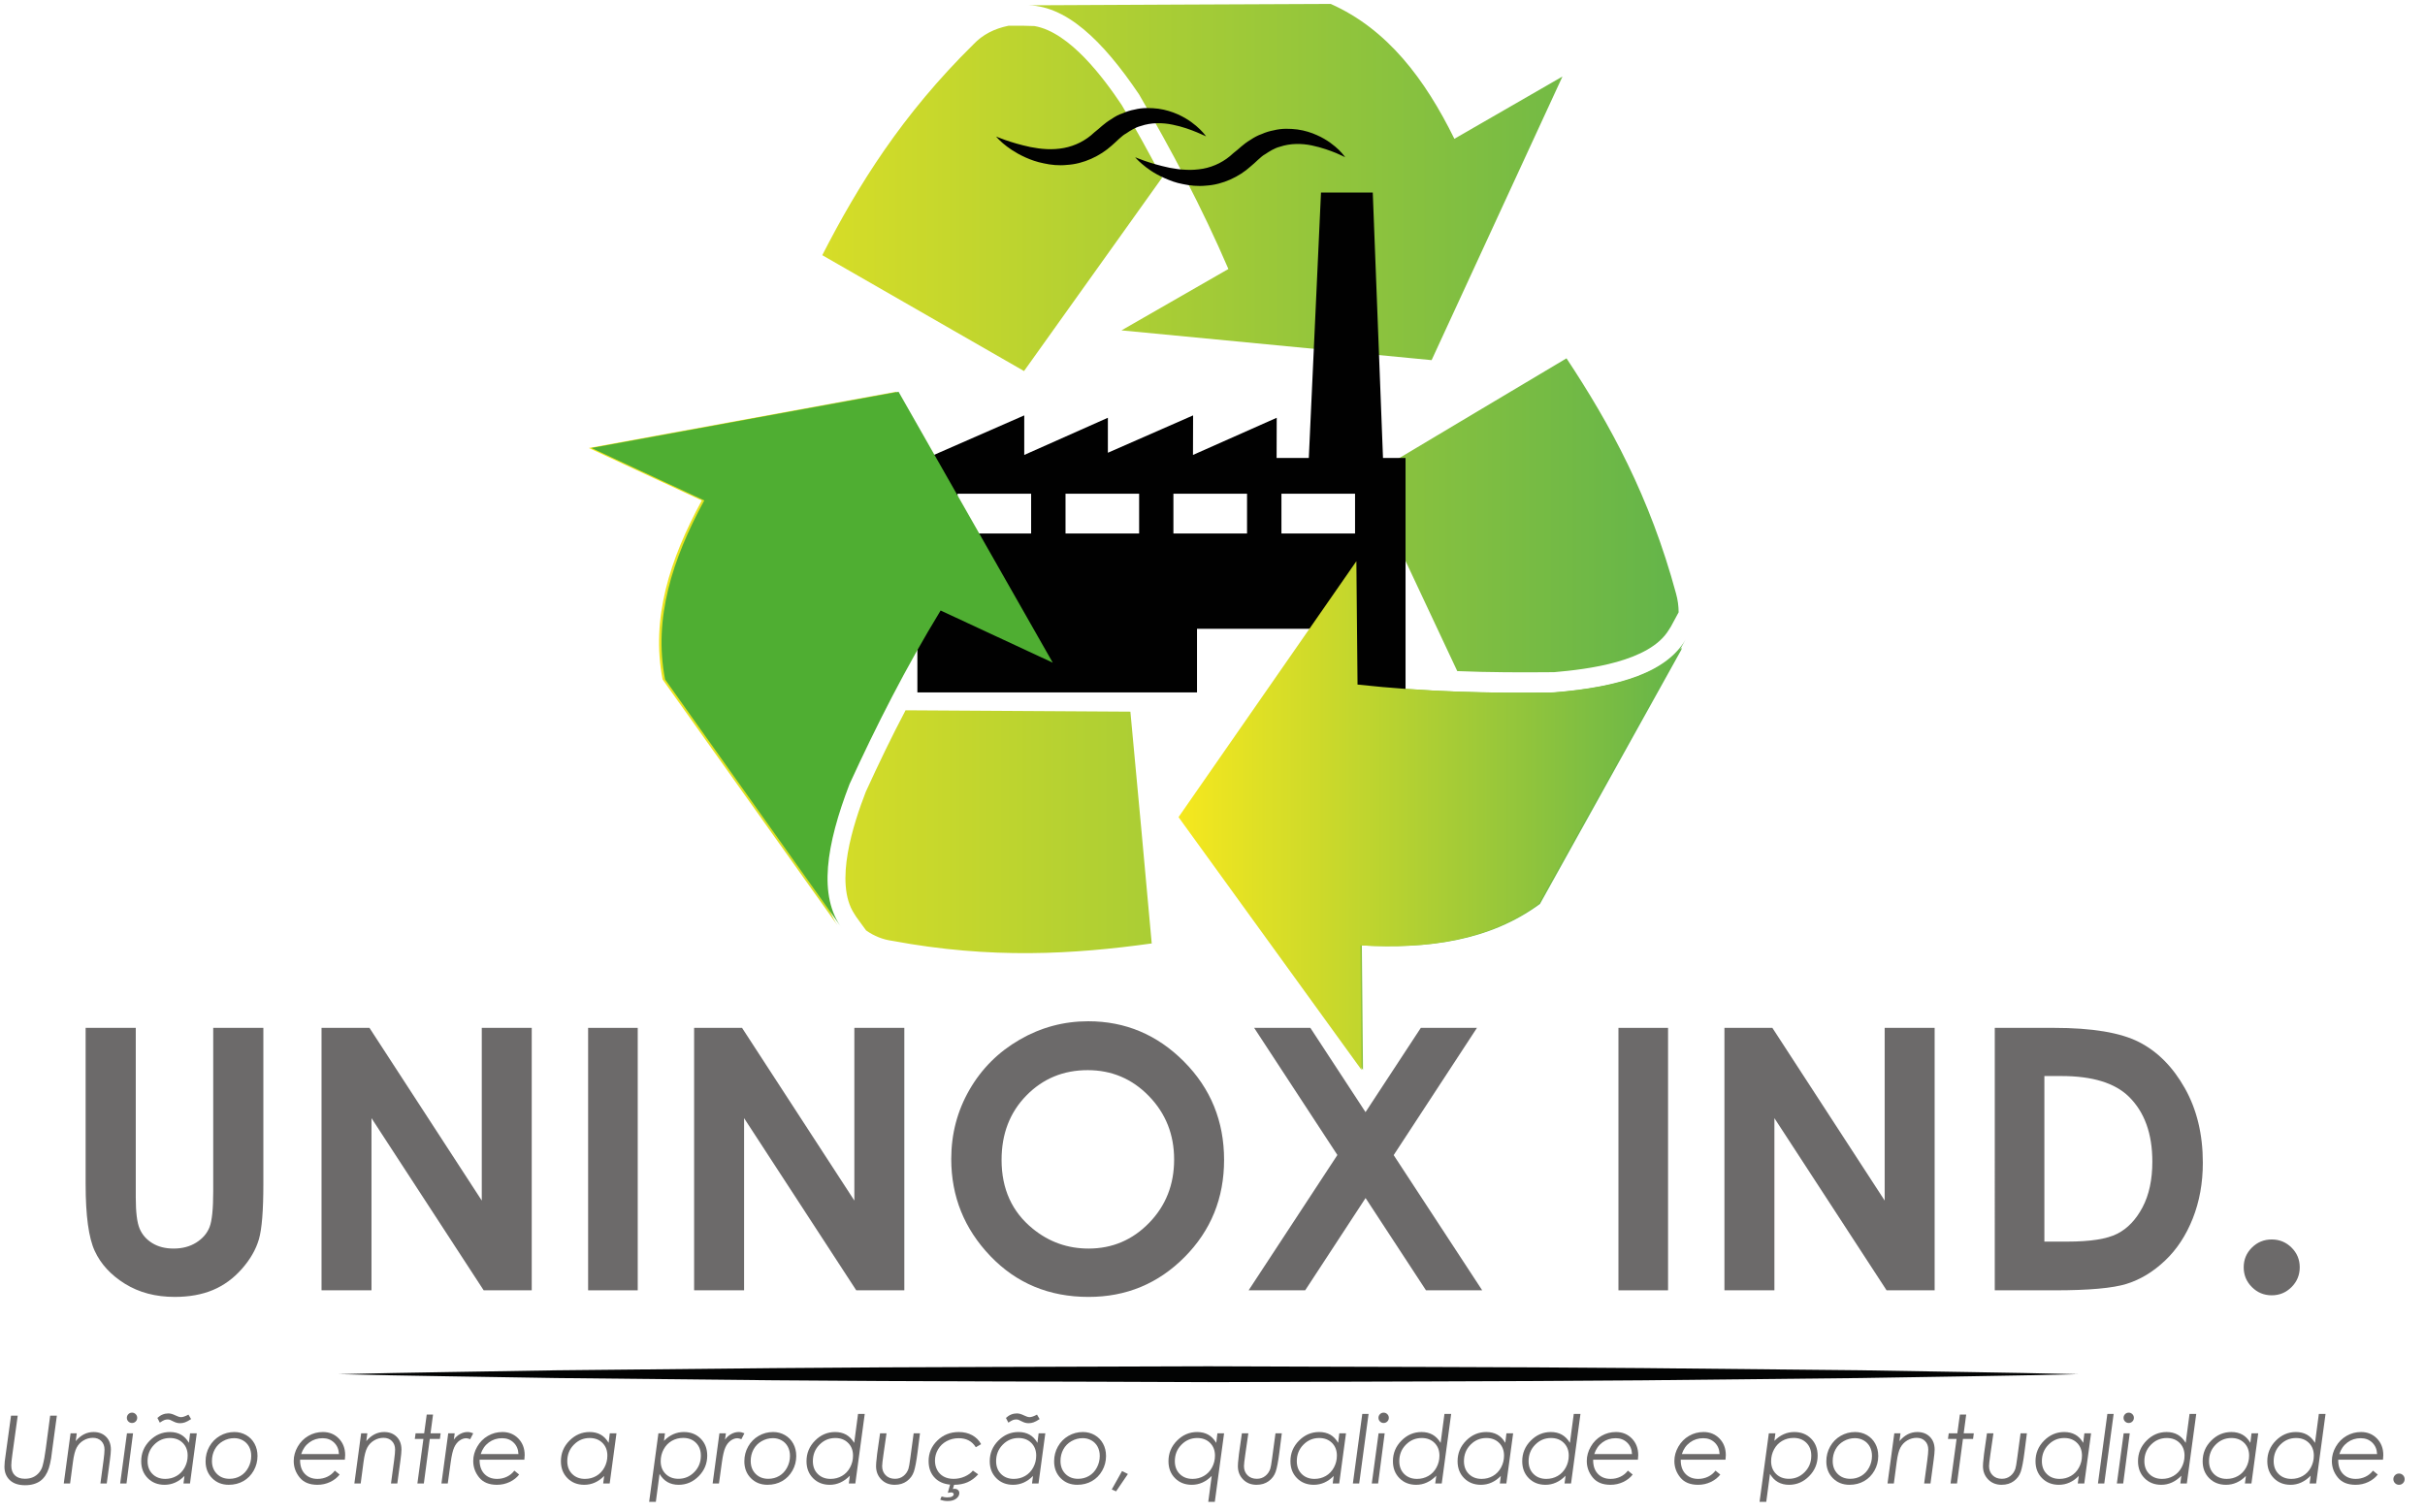 <!-- Generator: Adobe Illustrator 19.0.0, SVG Export Plug-In  -->
<svg version="1.1"
	 xmlns="http://www.w3.org/2000/svg" xmlns:xlink="http://www.w3.org/1999/xlink" xmlns:a="http://ns.adobe.com/AdobeSVGViewerExtensions/3.0/"
	 x="0px" y="0px" width="617.617px" height="385.269px" viewBox="0 0 617.617 385.269"
	 style="enable-background:new 0 0 617.617 385.269;" xml:space="preserve">
<style type="text/css">
	.st0{fill:#6C6A6A;}
	.st1{fill:#020303;}
	.st2{clip-path:url(#XMLID_85_);fill:url(#XMLID_224_);}
	.st3{fill:#010101;}
	.st4{clip-path:url(#XMLID_225_);fill:#010101;}
	.st5{fill:#4FAE32;}
	.st6{fill:url(#XMLID_226_);}
	.st7{font-family:'CenturyGothic-Bold';}
	.st8{font-size:93.075px;}
	.st9{font-family:'CenturyGothic-Italic';}
	.st10{font-size:24.07px;}
	.st11{clip-path:url(#XMLID_227_);fill:url(#XMLID_228_);}
	.st12{clip-path:url(#XMLID_229_);fill:#010101;}
	.st13{fill:url(#XMLID_230_);}
</style>
<defs>
</defs>
<g id="XMLID_80_">
	<g id="XMLID_84_">
		<path id="XMLID_202_" class="st0" d="M21.81,261.824H34.58v43.23c0,3.725,0.325,6.358,0.977,7.901
			c0.651,1.544,1.727,2.778,3.227,3.701c1.5,0.924,3.31,1.385,5.431,1.385c2.242,0,4.173-0.514,5.794-1.544
			c1.621-1.028,2.742-2.338,3.363-3.927c0.621-1.59,0.932-4.625,0.932-9.105v-41.642h12.77v39.857
			c0,6.726-0.379,11.392-1.136,13.997c-0.758,2.606-2.204,5.121-4.34,7.544c-2.136,2.425-4.598,4.22-7.385,5.386
			s-6.029,1.75-9.726,1.75c-4.848,0-9.066-1.113-12.657-3.341c-3.59-2.227-6.158-5.014-7.703-8.362
			c-1.545-3.347-2.318-9.005-2.318-16.974V261.824z"/>
		<path id="XMLID_204_" class="st0" d="M81.891,261.824h12.207l28.604,43.993v-43.993h12.725v66.853h-12.241l-28.57-43.856v43.856
			H81.891V261.824z"/>
		<path id="XMLID_206_" class="st0" d="M149.788,261.824h12.634v66.853h-12.634V261.824z"/>
		<path id="XMLID_208_" class="st0" d="M176.783,261.824h12.207l28.604,43.993v-43.993h12.725v66.853h-12.241l-28.57-43.856v43.856
			h-12.725V261.824z"/>
		<path id="XMLID_210_" class="st0" d="M277.152,260.142c9.458,0,17.591,3.425,24.397,10.271c6.807,6.848,10.21,15.194,10.21,25.041
			c0,9.756-3.358,18.013-10.073,24.769c-6.715,6.757-14.863,10.135-24.443,10.135c-10.035,0-18.373-3.469-25.013-10.407
			c-6.64-6.938-9.959-15.18-9.959-24.724c0-6.392,1.546-12.271,4.639-17.633c3.093-5.363,7.345-9.612,12.756-12.748
			S270.906,260.142,277.152,260.142z M277.016,272.595c-6.188,0-11.39,2.151-15.604,6.453c-4.216,4.303-6.323,9.771-6.323,16.406
			c0,7.393,2.653,13.24,7.961,17.543c4.125,3.362,8.856,5.044,14.194,5.044c6.035,0,11.176-2.182,15.422-6.544
			c4.246-4.363,6.369-9.74,6.369-16.134c0-6.362-2.138-11.748-6.415-16.156C288.344,274.799,283.142,272.595,277.016,272.595z"/>
		<path id="XMLID_213_" class="st0" d="M319.418,261.824h14.314l14.051,21.464l14.081-21.464h14.299l-21.211,32.413l22.546,34.439
			h-14.315l-15.387-23.504l-15.381,23.504h-14.407l22.61-34.467L319.418,261.824z"/>
		<path id="XMLID_215_" class="st0" d="M412.198,261.824h12.634v66.853h-12.634V261.824z"/>
		<path id="XMLID_217_" class="st0" d="M439.193,261.824H451.4l28.604,43.993v-43.993h12.725v66.853h-12.241l-28.57-43.856v43.856
			h-12.725V261.824z"/>
		<path id="XMLID_219_" class="st0" d="M508.044,261.824h15.075c9.718,0,16.937,1.205,21.659,3.613s8.612,6.325,11.67,11.748
			c3.058,5.424,4.587,11.756,4.587,18.997c0,5.15-0.856,9.885-2.566,14.202s-4.071,7.9-7.084,10.748
			c-3.012,2.848-6.273,4.817-9.785,5.908c-3.511,1.091-9.596,1.636-18.253,1.636h-15.303V261.824z M520.678,274.094v42.175h5.908
			c5.817,0,10.036-0.667,12.657-2.002c2.62-1.334,4.764-3.578,6.431-6.732c1.666-3.154,2.499-7.037,2.499-11.647
			c0-7.097-1.984-12.603-5.953-16.515c-3.575-3.519-9.316-5.278-17.225-5.278H520.678z"/>
		<path id="XMLID_222_" class="st0" d="M578.578,315.724c1.97,0,3.651,0.689,5.045,2.067c1.394,1.379,2.091,3.053,2.091,5.022
			s-0.697,3.651-2.091,5.044c-1.394,1.394-3.075,2.091-5.045,2.091s-3.651-0.697-5.044-2.091c-1.395-1.393-2.091-3.074-2.091-5.044
			s0.696-3.644,2.091-5.022C574.926,316.414,576.608,315.724,578.578,315.724z"/>
	</g>
	<g id="XMLID_82_">
		<path id="XMLID_83_" class="st1" d="M86.288,350.041c18.457-0.454,36.91-0.653,55.363-0.988l55.366-0.555
			c36.911-0.336,73.832-0.308,110.737-0.471c36.923,0.163,73.827,0.135,110.74,0.463l55.365,0.553
			c18.453,0.345,36.922,0.544,55.375,0.998c-18.453,0.454-36.922,0.653-55.375,0.981l-55.365,0.582
			c-36.913,0.316-73.817,0.297-110.74,0.462c-36.904-0.182-73.826-0.146-110.737-0.472l-55.366-0.572
			C123.199,350.694,104.745,350.495,86.288,350.041z"/>
	</g>
	<g id="XMLID_81_">
		<path id="XMLID_86_" class="st0" d="M2.809,360.6h1.706l-1.368,9.896c-0.182,1.315-0.273,2.252-0.273,2.809
			c0,1.081,0.303,1.914,0.908,2.498c0.606,0.584,1.461,0.875,2.565,0.875c0.774,0,1.46-0.133,2.059-0.397
			c0.598-0.266,1.11-0.652,1.538-1.16c0.427-0.508,0.73-1.094,0.911-1.758c0.313-1.155,0.584-2.616,0.811-4.381l1.11-8.381h1.705
			l-1.181,8.732l-0.282,2.139c-0.165,0.995-0.361,1.844-0.588,2.544c-0.227,0.702-0.523,1.322-0.886,1.863
			c-0.364,0.541-0.778,0.983-1.242,1.328c-0.464,0.345-1.027,0.617-1.689,0.816c-0.662,0.2-1.402,0.3-2.222,0.3
			c-1.679,0-2.975-0.431-3.888-1.293c-0.913-0.861-1.37-2.005-1.37-3.432c0-0.399,0.025-0.846,0.077-1.339l0.273-2.021L2.809,360.6z
			"/>
		<path id="XMLID_88_" class="st0" d="M17.972,365.101h1.577l-0.263,1.989c1.3-1.546,2.812-2.318,4.538-2.318
			c1.323,0,2.391,0.405,3.202,1.216s1.217,1.901,1.217,3.272c0,0.548-0.088,1.469-0.263,2.763l-0.793,5.865h-1.613l0.793-5.864
			c0.169-1.254,0.254-2.18,0.254-2.777c0-0.896-0.271-1.618-0.814-2.169c-0.542-0.55-1.255-0.825-2.136-0.825
			c-0.866,0-1.67,0.224-2.414,0.67c-0.744,0.447-1.32,1.053-1.729,1.816s-0.723,1.972-0.942,3.624l-0.732,5.525h-1.613
			L17.972,365.101z"/>
		<path id="XMLID_90_" class="st0" d="M32.334,365.101h1.554l-1.67,12.787h-1.613L32.334,365.101z M33.625,359.836
			c0.36,0,0.67,0.13,0.928,0.388c0.259,0.259,0.388,0.568,0.388,0.929c0,0.368-0.129,0.68-0.388,0.935
			c-0.258,0.255-0.568,0.382-0.928,0.382c-0.369,0-0.68-0.127-0.935-0.382c-0.254-0.255-0.382-0.566-0.382-0.935
			c0-0.36,0.127-0.67,0.382-0.929C32.945,359.965,33.256,359.836,33.625,359.836z"/>
		<path id="XMLID_93_" class="st0" d="M48.387,377.888h-1.658l0.253-1.923c-1.478,1.501-3.168,2.252-5.072,2.252
			c-1.732,0-3.156-0.561-4.272-1.681s-1.674-2.563-1.674-4.325c0-2.037,0.728-3.786,2.182-5.247
			c1.455-1.462,3.167-2.192,5.135-2.192c1.067,0,2.002,0.223,2.806,0.669c0.804,0.445,1.48,1.142,2.029,2.089l0.295-2.429h1.705
			L48.387,377.888z M42.093,376.713c1.054,0,2.014-0.249,2.88-0.747c0.867-0.498,1.553-1.214,2.061-2.147
			c0.507-0.933,0.761-1.948,0.761-3.046c0-1.322-0.417-2.398-1.253-3.229c-0.835-0.83-1.92-1.244-3.255-1.244
			c-1.569,0-2.911,0.567-4.027,1.704c-1.116,1.136-1.674,2.53-1.674,4.184c0,1.355,0.417,2.448,1.253,3.279
			C39.674,376.297,40.759,376.713,42.093,376.713z M47.999,360.341l0.67,1.14c-0.627,0.412-1.146,0.689-1.558,0.832
			c-0.411,0.143-0.828,0.214-1.251,0.214c-0.564,0-1.125-0.145-1.681-0.435c-0.47-0.251-0.772-0.396-0.905-0.435
			c-0.188-0.055-0.384-0.083-0.588-0.083c-0.29,0-0.564,0.05-0.823,0.147c-0.258,0.098-0.646,0.319-1.164,0.664l-0.611-1.199
			c0.823-0.768,1.755-1.151,2.797-1.151c0.501,0,1.082,0.16,1.74,0.482c0.626,0.313,1.12,0.47,1.481,0.47
			C46.561,360.988,47.192,360.772,47.999,360.341z"/>
		<path id="XMLID_97_" class="st0" d="M59.693,364.772c1.089,0,2.088,0.261,2.997,0.781c0.908,0.521,1.617,1.246,2.127,2.175
			s0.764,1.98,0.764,3.155c0,1.34-0.324,2.584-0.975,3.731c-0.65,1.148-1.523,2.035-2.621,2.662c-1.097,0.627-2.339,0.94-3.726,0.94
			c-1.716,0-3.128-0.563-4.237-1.687c-1.109-1.124-1.663-2.557-1.663-4.296c0-1.363,0.325-2.621,0.976-3.772
			c0.65-1.151,1.542-2.055,2.674-2.709C57.14,365.099,58.369,364.772,59.693,364.772z M59.652,366.336
			c-1.02,0-1.979,0.254-2.877,0.764c-0.898,0.51-1.589,1.209-2.071,2.098c-0.482,0.89-0.723,1.871-0.723,2.944
			c0,1.348,0.416,2.442,1.247,3.285c0.832,0.842,1.906,1.263,3.224,1.263c1.027,0,1.959-0.244,2.794-0.734
			c0.835-0.489,1.5-1.196,1.994-2.121s0.742-1.916,0.742-2.974c0-0.885-0.184-1.671-0.553-2.356s-0.891-1.218-1.565-1.599
			C61.189,366.525,60.452,366.336,59.652,366.336z"/>
		<path id="XMLID_100_" class="st0" d="M87.829,371.824h-11.4c-0.023,1.521,0.372,2.715,1.187,3.585
			c0.815,0.869,1.9,1.305,3.256,1.305c0.901,0,1.735-0.185,2.504-0.553c0.768-0.368,1.402-0.886,1.903-1.552l1.223,0.999
			c-0.619,0.792-1.428,1.425-2.427,1.898s-2.079,0.711-3.238,0.711c-2.006,0-3.513-0.621-4.519-1.863
			c-1.008-1.241-1.511-2.638-1.511-4.189c0-1.27,0.339-2.491,1.017-3.667c0.678-1.175,1.585-2.09,2.721-2.744
			s2.366-0.981,3.69-0.981c1.638,0,2.993,0.555,4.066,1.663s1.61,2.521,1.61,4.237C87.911,370.986,87.884,371.37,87.829,371.824z
			 M86.324,370.39c-0.047-1.203-0.458-2.178-1.233-2.924c-0.776-0.746-1.752-1.119-2.927-1.119c-1.277,0-2.403,0.359-3.379,1.078
			s-1.667,1.707-2.074,2.965H86.324z"/>
		<path id="XMLID_103_" class="st0" d="M91.979,365.101h1.577l-0.263,1.989c1.3-1.546,2.813-2.318,4.537-2.318
			c1.324,0,2.392,0.405,3.202,1.216c0.812,0.811,1.218,1.901,1.218,3.272c0,0.548-0.088,1.469-0.263,2.763l-0.793,5.865h-1.613
			l0.793-5.864c0.17-1.254,0.255-2.18,0.255-2.777c0-0.896-0.271-1.618-0.814-2.169c-0.543-0.55-1.255-0.825-2.136-0.825
			c-0.865,0-1.67,0.224-2.413,0.67c-0.744,0.447-1.32,1.053-1.729,1.816s-0.723,1.972-0.941,3.624l-0.732,5.525H90.25
			L91.979,365.101z"/>
		<path id="XMLID_105_" class="st0" d="M108.681,360.318h1.609l-0.637,4.783h2.574l-0.188,1.434h-2.578l-1.513,11.354h-1.645
			l1.535-11.354h-2.193l0.199-1.434h2.188L108.681,360.318z"/>
		<path id="XMLID_107_" class="st0" d="M114.158,365.101h1.648l-0.223,1.609c0.438-0.611,0.969-1.087,1.588-1.428
			c0.62-0.34,1.256-0.511,1.906-0.511c0.463,0,0.945,0.109,1.448,0.329l-0.776,1.504c-0.406-0.164-0.747-0.246-1.021-0.246
			c-0.571,0-1.137,0.2-1.696,0.6c-0.559,0.399-1.013,0.981-1.36,1.745c-0.349,0.765-0.643,2.021-0.884,3.768l-0.748,5.417h-1.613
			L114.158,365.101z"/>
		<path id="XMLID_109_" class="st0" d="M133.548,371.824h-11.4c-0.023,1.521,0.372,2.715,1.187,3.585
			c0.815,0.869,1.9,1.305,3.256,1.305c0.901,0,1.735-0.185,2.504-0.553c0.768-0.368,1.402-0.886,1.903-1.552l1.223,0.999
			c-0.619,0.792-1.428,1.425-2.427,1.898s-2.079,0.711-3.238,0.711c-2.006,0-3.513-0.621-4.519-1.863
			c-1.008-1.241-1.511-2.638-1.511-4.189c0-1.27,0.339-2.491,1.017-3.667c0.678-1.175,1.585-2.09,2.721-2.744
			s2.366-0.981,3.69-0.981c1.638,0,2.993,0.555,4.066,1.663s1.61,2.521,1.61,4.237C133.63,370.986,133.603,371.37,133.548,371.824z
			 M132.043,370.39c-0.047-1.203-0.458-2.178-1.233-2.924c-0.776-0.746-1.752-1.119-2.927-1.119c-1.277,0-2.403,0.359-3.379,1.078
			s-1.667,1.707-2.074,2.965H132.043z"/>
		<path id="XMLID_112_" class="st0" d="M155.279,377.888h-1.657l0.252-1.923c-1.478,1.501-3.168,2.252-5.071,2.252
			c-1.732,0-3.156-0.561-4.272-1.681s-1.674-2.563-1.674-4.325c0-2.037,0.728-3.786,2.183-5.247
			c1.454-1.462,3.166-2.192,5.135-2.192c1.066,0,2.002,0.223,2.806,0.669c0.804,0.445,1.48,1.142,2.028,2.089l0.296-2.429h1.705
			L155.279,377.888z M148.986,376.713c1.054,0,2.014-0.249,2.88-0.747s1.554-1.214,2.061-2.147c0.508-0.933,0.762-1.948,0.762-3.046
			c0-1.322-0.418-2.398-1.253-3.229c-0.836-0.83-1.921-1.244-3.255-1.244c-1.569,0-2.912,0.567-4.028,1.704
			c-1.116,1.136-1.674,2.53-1.674,4.184c0,1.355,0.418,2.448,1.253,3.279C146.566,376.297,147.651,376.713,148.986,376.713z"/>
		<path id="XMLID_115_" class="st0" d="M167.691,365.101h1.669l-0.255,1.921c1.477-1.5,3.164-2.25,5.063-2.25
			c1.743,0,3.171,0.561,4.285,1.681c1.113,1.12,1.67,2.563,1.67,4.325c0,2.037-0.724,3.786-2.17,5.247
			c-1.447,1.462-3.151,2.192-5.114,2.192c-1.064,0-1.999-0.226-2.804-0.676c-0.806-0.45-1.49-1.149-2.053-2.097l-0.949,7.121h-1.705
			L167.691,365.101z M173.985,366.276c-1.049,0-2.009,0.249-2.881,0.747c-0.872,0.497-1.563,1.212-2.07,2.145
			c-0.509,0.933-0.763,1.947-0.763,3.044c0,1.324,0.42,2.401,1.261,3.232c0.841,0.83,1.927,1.245,3.256,1.245
			c1.572,0,2.918-0.567,4.036-1.704c1.119-1.136,1.678-2.53,1.678-4.184c0-1.355-0.416-2.448-1.249-3.279
			C176.42,366.692,175.33,366.276,173.985,366.276z"/>
		<path id="XMLID_118_" class="st0" d="M183.229,365.101h1.648l-0.223,1.609c0.438-0.611,0.969-1.087,1.588-1.428
			c0.62-0.34,1.256-0.511,1.906-0.511c0.463,0,0.945,0.109,1.448,0.329l-0.776,1.504c-0.406-0.164-0.747-0.246-1.021-0.246
			c-0.571,0-1.137,0.2-1.696,0.6c-0.559,0.399-1.013,0.981-1.36,1.745c-0.349,0.765-0.643,2.021-0.884,3.768l-0.748,5.417h-1.613
			L183.229,365.101z"/>
		<path id="XMLID_120_" class="st0" d="M196.908,364.772c1.089,0,2.088,0.261,2.997,0.781c0.908,0.521,1.617,1.246,2.127,2.175
			c0.509,0.929,0.764,1.98,0.764,3.155c0,1.34-0.325,2.584-0.976,3.731c-0.65,1.148-1.523,2.035-2.62,2.662
			c-1.098,0.627-2.339,0.94-3.727,0.94c-1.716,0-3.128-0.563-4.236-1.687c-1.109-1.124-1.663-2.557-1.663-4.296
			c0-1.363,0.325-2.621,0.976-3.772s1.541-2.055,2.674-2.709C194.355,365.099,195.584,364.772,196.908,364.772z M196.867,366.336
			c-1.02,0-1.979,0.254-2.877,0.764c-0.897,0.51-1.588,1.209-2.07,2.098c-0.482,0.89-0.724,1.871-0.724,2.944
			c0,1.348,0.416,2.442,1.247,3.285c0.831,0.842,1.906,1.263,3.225,1.263c1.027,0,1.958-0.244,2.794-0.734
			c0.836-0.489,1.5-1.196,1.994-2.121s0.742-1.916,0.742-2.974c0-0.885-0.185-1.671-0.554-2.356
			c-0.368-0.686-0.891-1.218-1.564-1.599C198.405,366.525,197.668,366.336,196.867,366.336z"/>
		<path id="XMLID_123_" class="st0" d="M217.839,377.888h-1.657l0.263-1.981c-1.517,1.54-3.223,2.311-5.119,2.311
			c-1.725,0-3.143-0.561-4.254-1.681s-1.667-2.563-1.667-4.325c0-2.037,0.725-3.786,2.174-5.247
			c1.449-1.462,3.154-2.192,5.115-2.192c1.063,0,1.994,0.224,2.795,0.67c0.801,0.447,1.489,1.145,2.065,2.093l0.978-7.37h1.705
			L217.839,377.888z M211.542,376.713c1.056,0,2.018-0.249,2.885-0.746c0.868-0.498,1.557-1.212,2.064-2.145
			c0.509-0.932,0.763-1.945,0.763-3.042c0-1.325-0.418-2.403-1.255-3.234s-1.924-1.246-3.261-1.246
			c-1.571,0-2.917,0.567-4.035,1.704c-1.118,1.136-1.677,2.53-1.677,4.184c0,1.355,0.418,2.448,1.255,3.279
			C209.118,376.297,210.205,376.713,211.542,376.713z"/>
		<path id="XMLID_126_" class="st0" d="M224.141,365.101h1.643l-0.772,5.35c-0.228,1.574-0.342,2.572-0.342,2.993
			c0,0.956,0.3,1.735,0.899,2.34c0.6,0.604,1.392,0.905,2.375,0.905c0.818,0,1.529-0.234,2.133-0.705
			c0.603-0.47,1.034-1.085,1.292-1.845c0.13-0.384,0.284-1.266,0.464-2.645l0.864-6.394h1.612l-0.62,4.843
			c-0.297,2.315-0.611,3.961-0.942,4.935c-0.331,0.975-0.922,1.774-1.772,2.4c-0.85,0.626-1.886,0.938-3.107,0.938
			c-1.392,0-2.53-0.452-3.418-1.357c-0.887-0.905-1.33-2.035-1.33-3.391c0-0.541,0.049-1.171,0.146-1.891l0.117-1.13l0.064-0.481
			L224.141,365.101z"/>
		<path id="XMLID_128_" class="st0" d="M249.878,367.863l-1.352,0.788c-0.947-1.536-2.395-2.304-4.344-2.304
			c-1.127,0-2.156,0.251-3.088,0.752s-1.659,1.198-2.184,2.092s-0.786,1.85-0.786,2.868c0,0.9,0.195,1.708,0.587,2.421
			c0.391,0.713,0.94,1.262,1.649,1.646c0.708,0.384,1.543,0.575,2.506,0.575c0.986,0,1.927-0.195,2.823-0.587
			s1.595-0.897,2.096-1.517l1.352,0.952c-0.847,0.925-1.766,1.601-2.757,2.027s-2.141,0.641-3.449,0.641
			c-2.021,0-3.599-0.551-4.73-1.651s-1.698-2.568-1.698-4.401c0-2.037,0.742-3.778,2.228-5.225c1.484-1.445,3.304-2.168,5.459-2.168
			c1.293,0,2.433,0.272,3.42,0.816C248.597,366.133,249.353,366.891,249.878,367.863z M242.051,377.888h1.034l-0.4,1.387
			c0.188-0.023,0.341-0.035,0.459-0.035c0.345,0,0.629,0.102,0.852,0.306c0.224,0.203,0.335,0.458,0.335,0.764
			c0,0.549-0.266,1.026-0.799,1.434c-0.533,0.408-1.258,0.611-2.174,0.611c-0.69,0-1.324-0.117-1.904-0.353l0.364-0.811
			c0.485,0.156,0.948,0.235,1.387,0.235c0.611,0,1.046-0.081,1.305-0.241c0.259-0.161,0.388-0.351,0.388-0.57
			c0-0.125-0.059-0.233-0.176-0.323c-0.118-0.09-0.278-0.135-0.482-0.135c-0.188,0-0.47,0.035-0.846,0.105L242.051,377.888z"/>
		<path id="XMLID_131_" class="st0" d="M264.498,377.888h-1.657l0.252-1.923c-1.478,1.501-3.168,2.252-5.071,2.252
			c-1.732,0-3.156-0.561-4.272-1.681s-1.674-2.563-1.674-4.325c0-2.037,0.728-3.786,2.183-5.247
			c1.454-1.462,3.166-2.192,5.135-2.192c1.066,0,2.002,0.223,2.806,0.669c0.804,0.445,1.48,1.142,2.028,2.089l0.296-2.429h1.705
			L264.498,377.888z M258.205,376.713c1.054,0,2.014-0.249,2.88-0.747s1.554-1.214,2.061-2.147c0.508-0.933,0.762-1.948,0.762-3.046
			c0-1.322-0.418-2.398-1.253-3.229c-0.836-0.83-1.921-1.244-3.255-1.244c-1.569,0-2.912,0.567-4.028,1.704
			c-1.116,1.136-1.674,2.53-1.674,4.184c0,1.355,0.418,2.448,1.253,3.279C255.785,376.297,256.87,376.713,258.205,376.713z
			 M264.11,360.341l0.67,1.14c-0.627,0.412-1.146,0.689-1.558,0.832s-0.828,0.214-1.251,0.214c-0.564,0-1.125-0.145-1.681-0.435
			c-0.471-0.251-0.772-0.396-0.905-0.435c-0.188-0.055-0.384-0.083-0.588-0.083c-0.29,0-0.564,0.05-0.822,0.147
			c-0.259,0.098-0.646,0.319-1.164,0.664l-0.611-1.199c0.823-0.768,1.756-1.151,2.798-1.151c0.501,0,1.081,0.16,1.739,0.482
			c0.627,0.313,1.12,0.47,1.48,0.47C262.672,360.988,263.303,360.772,264.11,360.341z"/>
		<path id="XMLID_135_" class="st0" d="M275.805,364.772c1.089,0,2.088,0.261,2.997,0.781c0.908,0.521,1.617,1.246,2.127,2.175
			c0.509,0.929,0.764,1.98,0.764,3.155c0,1.34-0.325,2.584-0.976,3.731c-0.65,1.148-1.523,2.035-2.62,2.662
			c-1.098,0.627-2.339,0.94-3.727,0.94c-1.716,0-3.128-0.563-4.236-1.687c-1.109-1.124-1.663-2.557-1.663-4.296
			c0-1.363,0.325-2.621,0.976-3.772s1.541-2.055,2.674-2.709C273.252,365.099,274.48,364.772,275.805,364.772z M275.764,366.336
			c-1.02,0-1.979,0.254-2.877,0.764c-0.897,0.51-1.588,1.209-2.07,2.098c-0.482,0.89-0.724,1.871-0.724,2.944
			c0,1.348,0.416,2.442,1.247,3.285c0.831,0.842,1.906,1.263,3.225,1.263c1.027,0,1.958-0.244,2.794-0.734
			c0.836-0.489,1.5-1.196,1.994-2.121s0.742-1.916,0.742-2.974c0-0.885-0.185-1.671-0.554-2.356
			c-0.368-0.686-0.891-1.218-1.564-1.599C277.302,366.525,276.564,366.336,275.764,366.336z"/>
		<path id="XMLID_138_" class="st0" d="M285.771,374.715l1.492,0.752l-3.009,4.419l-1.104-0.481L285.771,374.715z"/>
		<path id="XMLID_140_" class="st0" d="M309.396,382.566h-1.669l0.881-6.61c-1.484,1.508-3.177,2.262-5.078,2.262
			c-1.729,0-3.15-0.561-4.265-1.681s-1.67-2.563-1.67-4.325c0-2.037,0.726-3.786,2.179-5.247c1.452-1.462,3.162-2.192,5.128-2.192
			c1.064,0,1.999,0.224,2.802,0.67c0.803,0.447,1.489,1.145,2.062,2.094l0.288-2.435h1.705L309.396,382.566z M303.73,376.713
			c1.056,0,2.017-0.249,2.884-0.747c0.868-0.497,1.556-1.212,2.063-2.145c0.509-0.933,0.763-1.947,0.763-3.044
			c0-1.324-0.419-2.401-1.255-3.232c-0.836-0.83-1.923-1.245-3.259-1.245c-1.571,0-2.916,0.567-4.033,1.704
			c-1.118,1.136-1.677,2.53-1.677,4.184c0,1.355,0.418,2.448,1.254,3.279C301.307,376.297,302.393,376.713,303.73,376.713z"/>
		<path id="XMLID_143_" class="st0" d="M316.294,365.101h1.643l-0.772,5.35c-0.228,1.574-0.342,2.572-0.342,2.993
			c0,0.956,0.3,1.735,0.899,2.34c0.6,0.604,1.392,0.905,2.375,0.905c0.818,0,1.529-0.234,2.133-0.705
			c0.603-0.47,1.034-1.085,1.292-1.845c0.13-0.384,0.284-1.266,0.464-2.645l0.864-6.394h1.612l-0.62,4.843
			c-0.297,2.315-0.611,3.961-0.942,4.935c-0.331,0.975-0.922,1.774-1.772,2.4c-0.85,0.626-1.886,0.938-3.107,0.938
			c-1.392,0-2.53-0.452-3.418-1.357c-0.887-0.905-1.33-2.035-1.33-3.391c0-0.541,0.049-1.171,0.146-1.891l0.117-1.13l0.064-0.481
			L316.294,365.101z"/>
		<path id="XMLID_145_" class="st0" d="M341.08,377.888h-1.657l0.252-1.923c-1.478,1.501-3.168,2.252-5.071,2.252
			c-1.732,0-3.156-0.561-4.272-1.681s-1.674-2.563-1.674-4.325c0-2.037,0.728-3.786,2.183-5.247
			c1.454-1.462,3.166-2.192,5.135-2.192c1.066,0,2.002,0.223,2.806,0.669c0.804,0.445,1.48,1.142,2.028,2.089l0.296-2.429h1.705
			L341.08,377.888z M334.787,376.713c1.054,0,2.014-0.249,2.88-0.747s1.554-1.214,2.061-2.147c0.508-0.933,0.762-1.948,0.762-3.046
			c0-1.322-0.418-2.398-1.253-3.229c-0.836-0.83-1.921-1.244-3.255-1.244c-1.569,0-2.912,0.567-4.028,1.704
			c-1.116,1.136-1.674,2.53-1.674,4.184c0,1.355,0.418,2.448,1.253,3.279C332.367,376.297,333.452,376.713,334.787,376.713z"/>
		<path id="XMLID_148_" class="st0" d="M346.956,360.165h1.602l-2.386,17.724h-1.613L346.956,360.165z"/>
		<path id="XMLID_150_" class="st0" d="M351.107,365.101h1.553l-1.67,12.787h-1.613L351.107,365.101z M352.397,359.836
			c0.36,0,0.67,0.13,0.929,0.388c0.259,0.259,0.388,0.568,0.388,0.929c0,0.368-0.129,0.68-0.388,0.935s-0.568,0.382-0.929,0.382
			c-0.368,0-0.68-0.127-0.934-0.382c-0.255-0.255-0.382-0.566-0.382-0.935c0-0.36,0.127-0.67,0.382-0.929
			C351.717,359.965,352.029,359.836,352.397,359.836z"/>
		<path id="XMLID_153_" class="st0" d="M367.194,377.888h-1.657l0.263-1.981c-1.517,1.54-3.223,2.311-5.119,2.311
			c-1.725,0-3.143-0.561-4.254-1.681s-1.667-2.563-1.667-4.325c0-2.037,0.725-3.786,2.174-5.247
			c1.449-1.462,3.154-2.192,5.115-2.192c1.063,0,1.994,0.224,2.795,0.67c0.801,0.447,1.489,1.145,2.065,2.093l0.978-7.37h1.705
			L367.194,377.888z M360.897,376.713c1.056,0,2.018-0.249,2.885-0.746c0.868-0.498,1.557-1.212,2.064-2.145
			c0.509-0.932,0.763-1.945,0.763-3.042c0-1.325-0.418-2.403-1.255-3.234s-1.924-1.246-3.261-1.246
			c-1.571,0-2.917,0.567-4.035,1.704c-1.118,1.136-1.677,2.53-1.677,4.184c0,1.355,0.418,2.448,1.255,3.279
			C358.473,376.297,359.56,376.713,360.897,376.713z"/>
		<path id="XMLID_156_" class="st0" d="M383.648,377.888h-1.657l0.252-1.923c-1.478,1.501-3.168,2.252-5.071,2.252
			c-1.732,0-3.156-0.561-4.272-1.681s-1.674-2.563-1.674-4.325c0-2.037,0.728-3.786,2.183-5.247
			c1.454-1.462,3.166-2.192,5.135-2.192c1.066,0,2.002,0.223,2.806,0.669c0.804,0.445,1.48,1.142,2.028,2.089l0.296-2.429h1.705
			L383.648,377.888z M377.355,376.713c1.054,0,2.014-0.249,2.88-0.747s1.554-1.214,2.061-2.147c0.508-0.933,0.762-1.948,0.762-3.046
			c0-1.322-0.418-2.398-1.253-3.229c-0.836-0.83-1.921-1.244-3.255-1.244c-1.569,0-2.912,0.567-4.028,1.704
			c-1.116,1.136-1.674,2.53-1.674,4.184c0,1.355,0.418,2.448,1.253,3.279C374.935,376.297,376.02,376.713,377.355,376.713z"/>
		<path id="XMLID_159_" class="st0" d="M400.125,377.888h-1.657l0.263-1.981c-1.517,1.54-3.223,2.311-5.119,2.311
			c-1.725,0-3.143-0.561-4.254-1.681s-1.667-2.563-1.667-4.325c0-2.037,0.725-3.786,2.174-5.247
			c1.449-1.462,3.154-2.192,5.115-2.192c1.063,0,1.994,0.224,2.795,0.67c0.801,0.447,1.489,1.145,2.065,2.093l0.978-7.37h1.705
			L400.125,377.888z M393.829,376.713c1.056,0,2.018-0.249,2.885-0.746c0.868-0.498,1.557-1.212,2.064-2.145
			c0.509-0.932,0.763-1.945,0.763-3.042c0-1.325-0.418-2.403-1.255-3.234s-1.924-1.246-3.261-1.246
			c-1.571,0-2.917,0.567-4.035,1.704c-1.118,1.136-1.677,2.53-1.677,4.184c0,1.355,0.418,2.448,1.255,3.279
			C391.405,376.297,392.492,376.713,393.829,376.713z"/>
		<path id="XMLID_162_" class="st0" d="M417.156,371.824h-11.4c-0.023,1.521,0.372,2.715,1.187,3.585
			c0.815,0.869,1.9,1.305,3.256,1.305c0.901,0,1.735-0.185,2.504-0.553c0.768-0.368,1.402-0.886,1.903-1.552l1.223,0.999
			c-0.619,0.792-1.428,1.425-2.427,1.898s-2.079,0.711-3.238,0.711c-2.006,0-3.513-0.621-4.519-1.863
			c-1.008-1.241-1.511-2.638-1.511-4.189c0-1.27,0.339-2.491,1.017-3.667c0.678-1.175,1.585-2.09,2.721-2.744
			s2.366-0.981,3.69-0.981c1.638,0,2.993,0.555,4.066,1.663s1.61,2.521,1.61,4.237C417.238,370.986,417.21,371.37,417.156,371.824z
			 M415.651,370.39c-0.047-1.203-0.458-2.178-1.233-2.924c-0.776-0.746-1.752-1.119-2.927-1.119c-1.277,0-2.403,0.359-3.379,1.078
			s-1.667,1.707-2.074,2.965H415.651z"/>
		<path id="XMLID_165_" class="st0" d="M439.463,371.824h-11.4c-0.023,1.521,0.372,2.715,1.187,3.585
			c0.815,0.869,1.9,1.305,3.256,1.305c0.901,0,1.735-0.185,2.504-0.553c0.768-0.368,1.402-0.886,1.903-1.552l1.223,0.999
			c-0.619,0.792-1.428,1.425-2.427,1.898s-2.079,0.711-3.238,0.711c-2.006,0-3.513-0.621-4.519-1.863
			c-1.008-1.241-1.511-2.638-1.511-4.189c0-1.27,0.339-2.491,1.017-3.667c0.678-1.175,1.585-2.09,2.721-2.744
			s2.366-0.981,3.69-0.981c1.638,0,2.993,0.555,4.066,1.663s1.61,2.521,1.61,4.237C439.545,370.986,439.518,371.37,439.463,371.824z
			 M437.958,370.39c-0.047-1.203-0.458-2.178-1.233-2.924c-0.776-0.746-1.752-1.119-2.927-1.119c-1.277,0-2.403,0.359-3.379,1.078
			s-1.667,1.707-2.074,2.965H437.958z"/>
		<path id="XMLID_168_" class="st0" d="M450.5,365.101h1.669l-0.255,1.921c1.477-1.5,3.164-2.25,5.063-2.25
			c1.743,0,3.171,0.561,4.285,1.681c1.113,1.12,1.67,2.563,1.67,4.325c0,2.037-0.724,3.786-2.17,5.247
			c-1.447,1.462-3.151,2.192-5.114,2.192c-1.064,0-1.999-0.226-2.804-0.676c-0.806-0.45-1.49-1.149-2.053-2.097l-0.949,7.121h-1.705
			L450.5,365.101z M456.794,366.276c-1.049,0-2.009,0.249-2.881,0.747c-0.872,0.497-1.563,1.212-2.07,2.145
			c-0.509,0.933-0.763,1.947-0.763,3.044c0,1.324,0.42,2.401,1.261,3.232c0.841,0.83,1.927,1.245,3.256,1.245
			c1.572,0,2.918-0.567,4.036-1.704c1.119-1.136,1.678-2.53,1.678-4.184c0-1.355-0.416-2.448-1.249-3.279
			C459.229,366.692,458.139,366.276,456.794,366.276z"/>
		<path id="XMLID_171_" class="st0" d="M472.477,364.772c1.089,0,2.088,0.261,2.997,0.781c0.908,0.521,1.617,1.246,2.127,2.175
			c0.509,0.929,0.764,1.98,0.764,3.155c0,1.34-0.325,2.584-0.976,3.731c-0.65,1.148-1.523,2.035-2.62,2.662
			c-1.098,0.627-2.339,0.94-3.727,0.94c-1.716,0-3.128-0.563-4.236-1.687c-1.109-1.124-1.663-2.557-1.663-4.296
			c0-1.363,0.325-2.621,0.976-3.772s1.541-2.055,2.674-2.709C469.924,365.099,471.153,364.772,472.477,364.772z M472.436,366.336
			c-1.02,0-1.979,0.254-2.877,0.764c-0.897,0.51-1.588,1.209-2.07,2.098c-0.482,0.89-0.724,1.871-0.724,2.944
			c0,1.348,0.416,2.442,1.247,3.285c0.831,0.842,1.906,1.263,3.225,1.263c1.027,0,1.958-0.244,2.794-0.734
			c0.836-0.489,1.5-1.196,1.994-2.121s0.742-1.916,0.742-2.974c0-0.885-0.185-1.671-0.554-2.356
			c-0.368-0.686-0.891-1.218-1.564-1.599C473.974,366.525,473.237,366.336,472.436,366.336z"/>
		<path id="XMLID_174_" class="st0" d="M482.457,365.101h1.577l-0.263,1.989c1.3-1.546,2.813-2.318,4.537-2.318
			c1.324,0,2.392,0.405,3.202,1.216c0.812,0.811,1.218,1.901,1.218,3.272c0,0.548-0.088,1.469-0.263,2.763l-0.793,5.865h-1.613
			l0.793-5.864c0.17-1.254,0.255-2.18,0.255-2.777c0-0.896-0.271-1.618-0.814-2.169c-0.543-0.55-1.255-0.825-2.136-0.825
			c-0.865,0-1.67,0.224-2.413,0.67c-0.744,0.447-1.32,1.053-1.729,1.816s-0.723,1.972-0.941,3.624l-0.732,5.525h-1.613
			L482.457,365.101z"/>
		<path id="XMLID_176_" class="st0" d="M499.158,360.318h1.609l-0.637,4.783h2.574l-0.188,1.434h-2.578l-1.513,11.354h-1.645
			l1.535-11.354h-2.193l0.199-1.434h2.188L499.158,360.318z"/>
		<path id="XMLID_178_" class="st0" d="M506.056,365.101h1.643l-0.772,5.35c-0.228,1.574-0.342,2.572-0.342,2.993
			c0,0.956,0.3,1.735,0.899,2.34c0.6,0.604,1.392,0.905,2.375,0.905c0.818,0,1.529-0.234,2.133-0.705
			c0.603-0.47,1.034-1.085,1.292-1.845c0.13-0.384,0.284-1.266,0.464-2.645l0.864-6.394h1.612l-0.62,4.843
			c-0.297,2.315-0.611,3.961-0.942,4.935c-0.331,0.975-0.922,1.774-1.772,2.4c-0.85,0.626-1.886,0.938-3.107,0.938
			c-1.392,0-2.53-0.452-3.418-1.357c-0.887-0.905-1.33-2.035-1.33-3.391c0-0.541,0.049-1.171,0.146-1.891l0.117-1.13l0.064-0.481
			L506.056,365.101z"/>
		<path id="XMLID_180_" class="st0" d="M530.841,377.888h-1.657l0.252-1.923c-1.478,1.501-3.168,2.252-5.071,2.252
			c-1.732,0-3.156-0.561-4.272-1.681s-1.674-2.563-1.674-4.325c0-2.037,0.728-3.786,2.183-5.247
			c1.454-1.462,3.166-2.192,5.135-2.192c1.066,0,2.002,0.223,2.806,0.669c0.804,0.445,1.48,1.142,2.028,2.089l0.296-2.429h1.705
			L530.841,377.888z M524.548,376.713c1.054,0,2.014-0.249,2.88-0.747s1.554-1.214,2.061-2.147c0.508-0.933,0.762-1.948,0.762-3.046
			c0-1.322-0.418-2.398-1.253-3.229c-0.836-0.83-1.921-1.244-3.255-1.244c-1.569,0-2.912,0.567-4.028,1.704
			c-1.116,1.136-1.674,2.53-1.674,4.184c0,1.355,0.418,2.448,1.253,3.279C522.128,376.297,523.213,376.713,524.548,376.713z"/>
		<path id="XMLID_183_" class="st0" d="M536.717,360.165h1.602l-2.386,17.724h-1.613L536.717,360.165z"/>
		<path id="XMLID_185_" class="st0" d="M540.869,365.101h1.553l-1.67,12.787h-1.613L540.869,365.101z M542.159,359.836
			c0.36,0,0.67,0.13,0.929,0.388c0.259,0.259,0.388,0.568,0.388,0.929c0,0.368-0.129,0.68-0.388,0.935s-0.568,0.382-0.929,0.382
			c-0.368,0-0.68-0.127-0.934-0.382c-0.255-0.255-0.382-0.566-0.382-0.935c0-0.36,0.127-0.67,0.382-0.929
			C541.479,359.965,541.791,359.836,542.159,359.836z"/>
		<path id="XMLID_188_" class="st0" d="M556.956,377.888h-1.657l0.263-1.981c-1.517,1.54-3.223,2.311-5.119,2.311
			c-1.725,0-3.143-0.561-4.254-1.681s-1.667-2.563-1.667-4.325c0-2.037,0.725-3.786,2.174-5.247
			c1.449-1.462,3.154-2.192,5.115-2.192c1.063,0,1.994,0.224,2.795,0.67c0.801,0.447,1.489,1.145,2.065,2.093l0.978-7.37h1.705
			L556.956,377.888z M550.659,376.713c1.056,0,2.018-0.249,2.885-0.746c0.868-0.498,1.557-1.212,2.064-2.145
			c0.509-0.932,0.763-1.945,0.763-3.042c0-1.325-0.418-2.403-1.255-3.234s-1.924-1.246-3.261-1.246
			c-1.571,0-2.917,0.567-4.035,1.704c-1.118,1.136-1.677,2.53-1.677,4.184c0,1.355,0.418,2.448,1.255,3.279
			C548.235,376.297,549.322,376.713,550.659,376.713z"/>
		<path id="XMLID_191_" class="st0" d="M573.41,377.888h-1.657l0.252-1.923c-1.478,1.501-3.168,2.252-5.071,2.252
			c-1.732,0-3.156-0.561-4.272-1.681s-1.674-2.563-1.674-4.325c0-2.037,0.728-3.786,2.183-5.247
			c1.454-1.462,3.166-2.192,5.135-2.192c1.066,0,2.002,0.223,2.806,0.669c0.804,0.445,1.48,1.142,2.028,2.089l0.296-2.429h1.705
			L573.41,377.888z M567.117,376.713c1.054,0,2.014-0.249,2.88-0.747s1.554-1.214,2.061-2.147c0.508-0.933,0.762-1.948,0.762-3.046
			c0-1.322-0.418-2.398-1.253-3.229c-0.836-0.83-1.921-1.244-3.255-1.244c-1.569,0-2.912,0.567-4.028,1.704
			c-1.116,1.136-1.674,2.53-1.674,4.184c0,1.355,0.418,2.448,1.253,3.279C564.697,376.297,565.782,376.713,567.117,376.713z"/>
		<path id="XMLID_194_" class="st0" d="M589.887,377.888h-1.657l0.263-1.981c-1.517,1.54-3.223,2.311-5.119,2.311
			c-1.725,0-3.143-0.561-4.254-1.681s-1.667-2.563-1.667-4.325c0-2.037,0.725-3.786,2.174-5.247
			c1.449-1.462,3.154-2.192,5.115-2.192c1.063,0,1.994,0.224,2.795,0.67c0.801,0.447,1.489,1.145,2.065,2.093l0.978-7.37h1.705
			L589.887,377.888z M583.59,376.713c1.056,0,2.018-0.249,2.885-0.746c0.868-0.498,1.557-1.212,2.064-2.145
			c0.509-0.932,0.763-1.945,0.763-3.042c0-1.325-0.418-2.403-1.255-3.234s-1.924-1.246-3.261-1.246
			c-1.571,0-2.917,0.567-4.035,1.704c-1.118,1.136-1.677,2.53-1.677,4.184c0,1.355,0.418,2.448,1.255,3.279
			C581.167,376.297,582.253,376.713,583.59,376.713z"/>
		<path id="XMLID_197_" class="st0" d="M606.917,371.824h-11.4c-0.023,1.521,0.372,2.715,1.187,3.585
			c0.815,0.869,1.9,1.305,3.256,1.305c0.901,0,1.735-0.185,2.504-0.553c0.768-0.368,1.402-0.886,1.903-1.552l1.223,0.999
			c-0.619,0.792-1.428,1.425-2.427,1.898s-2.079,0.711-3.238,0.711c-2.006,0-3.513-0.621-4.519-1.863
			c-1.008-1.241-1.511-2.638-1.511-4.189c0-1.27,0.339-2.491,1.017-3.667c0.678-1.175,1.585-2.09,2.721-2.744
			s2.366-0.981,3.69-0.981c1.638,0,2.993,0.555,4.066,1.663s1.61,2.521,1.61,4.237C607,370.986,606.972,371.37,606.917,371.824z
			 M605.413,370.39c-0.047-1.203-0.458-2.178-1.233-2.924c-0.776-0.746-1.752-1.119-2.927-1.119c-1.277,0-2.403,0.359-3.379,1.078
			s-1.667,1.707-2.074,2.965H605.413z"/>
		<path id="XMLID_200_" class="st0" d="M610.996,375.349c0.4,0,0.738,0.142,1.017,0.424s0.418,0.619,0.418,1.011
			s-0.14,0.729-0.418,1.011s-0.616,0.423-1.017,0.423c-0.399,0-0.738-0.141-1.017-0.423s-0.417-0.619-0.417-1.011
			s0.139-0.729,0.417-1.011S610.596,375.349,610.996,375.349z"/>
	</g>
</g>
<g id="XMLID_50_">
	<g id="XMLID_69_">
		<g id="XMLID_70_">
			<defs>
				<rect id="XMLID_71_" x="148.593" width="279.658" height="281.897"/>
			</defs>
			<clipPath id="XMLID_85_">
				<use xlink:href="#XMLID_71_"  style="overflow:visible;"/>
			</clipPath>
			<linearGradient id="XMLID_224_" gradientUnits="userSpaceOnUse" x1="149.958" y1="136.773" x2="430.092" y2="136.773">
				<stop  offset="0" style="stop-color:#F6E81E"/>
				<stop  offset="1" style="stop-color:#62B44A"/>
			</linearGradient>
			<path id="XMLID_72_" class="st2" d="M260.807,94.516c-17.104-9.828-34.281-19.684-51.386-29.512
				c9.176-17.903,20.334-35.815,38.54-53.746c2.277-2.404,5.212-3.946,8.884-4.698h3.889l2.718,0.074
				c9.03,1.54,17.764,13.442,22.243,20.132c3.596,6.085,6.973,12.25,10.276,18.491L260.807,94.516z M290.101,24.042
				c8.221,14.165,16.001,28.768,22.756,44.477l-27.235,15.636l78.99,7.579l33.327-72.246l-27.529,15.866
				c-7.488-15.204-17.028-27.913-31.492-34.355c-25.988,0.13-51.975,0.203-77.962,0.358
				C271.306,0.999,280.849,10.322,290.101,24.042L290.101,24.042z M350.516,127.119l0.292-0.45l0.075,1.11l20.262,43.167
				c8.224,0.347,16.444,0.347,24.666,0.275c8.515-0.736,24.3-2.626,29.217-10.775c0.22-0.312,0.368-0.587,0.514-0.808l1.983-3.669
				c0-1.542-0.22-3.229-0.661-4.774c-6.681-24.683-16.812-43.174-27.896-59.92c-17.032,10.131-33.987,20.261-50.947,30.393
				L350.516,127.119z M396.032,176.378c-16.371,0.275-32.961-0.147-49.92-2.002l-0.293-31.421l-45.295,65.191l46.617,64.399
				l-0.295-31.732c16.885,0.953,32.595-1.156,45.368-10.554c12.627-22.756,25.254-45.441,37.879-68.124
				C425.395,171.294,412.548,175.038,396.032,176.378L396.032,176.378z M230.637,180.928c-3.597,6.81-6.902,13.712-10.131,20.759
				c-3.083,8.001-8.149,23.142-2.938,31.071c0.149,0.275,0.369,0.587,0.515,0.807l2.496,3.432c2.056,1.467,4.333,2.348,6.68,2.661
				c25.182,4.699,46.175,3.433,66.07,0.66c-1.761-19.693-3.597-39.366-5.431-59.04L230.637,180.928z M215.734,199.722
				c6.827-14.903,14.315-29.658,23.197-44.21l28.557,13.286l-39.274-69.006l-78.256,14.325l28.777,13.36
				c-8.148,14.985-12.993,30.034-9.984,45.597c15.05,21.142,30.1,42.359,45.148,63.501
				C207.659,228.333,209.787,215.193,215.734,199.722L215.734,199.722z M215.734,199.722"/>
		</g>
	</g>
	<g id="XMLID_53_">
		<path id="XMLID_62_" class="st3" d="M352.233,116.657l-2.607-67.605h-13.185l-3.104,67.605h-8.203l0.031-10.241l-21.329,9.468
			l0.03-10.074l-21.704,9.517v-8.91l-21.3,9.468v-10.074l-27.215,11.913v58.645h71.216v-16.198h37v16.198h16.111v-59.711H352.233z
			 M262.617,135.884h-18.749v-10.12h18.749V135.884z M290.123,135.884h-18.748v-10.12h18.748V135.884z M317.606,135.884h-18.752
			v-10.12h18.752V135.884z M345.115,135.884h-18.749v-10.12h18.749V135.884z M345.115,135.884"/>
		<g id="XMLID_54_">
			<defs>
				<rect id="XMLID_55_" x="233.648" y="27.528" width="125.997" height="154.796"/>
			</defs>
			<clipPath id="XMLID_225_">
				<use xlink:href="#XMLID_55_"  style="overflow:visible;"/>
			</clipPath>
			<path id="XMLID_59_" class="st4" d="M302.022,43.243c-1.433-0.052-2.874-0.27-4.163-0.51c-5.245-1.116-8.752-2.688-8.752-2.688
				s0.523,0.68,1.724,1.695c1.202,1.043,3.044,2.444,5.776,3.633c1.339,0.602,2.892,1.208,4.682,1.526
				c1.759,0.385,3.779,0.604,5.89,0.385c4.216-0.243,8.465-2.277,11.336-4.891c1.201-0.94,2.667-2.591,3.721-3.123
				c1.084-0.728,2.402-1.55,3.72-1.887c2.668-0.897,5.566-0.873,8.144-0.339c2.548,0.534,4.688,1.332,6.18,1.935
				c1.468,0.63,2.315,1.067,2.315,1.067s-0.469-0.729-1.581-1.842c-1.114-1.063-2.9-2.594-5.654-3.801
				c-1.377-0.625-3.047-1.16-4.921-1.425c-1.846-0.224-3.986-0.315-6.036,0.218c-1.055,0.191-2.079,0.51-3.047,0.941
				c-0.995,0.342-1.934,0.851-2.841,1.457c-2.051,1.233-2.813,2.225-4.395,3.411c-2.168,2.082-4.862,3.439-7.733,3.971
				C304.952,43.214,303.456,43.338,302.022,43.243L302.022,43.243z M302.022,43.243"/>
			<path id="XMLID_56_" class="st4" d="M261.156,40.091c1.35,0.609,2.933,1.184,4.716,1.525c1.754,0.391,3.781,0.609,5.858,0.391
				c4.251-0.242,8.467-2.282,11.371-4.892c1.169-0.97,2.628-2.59,3.716-3.123c1.051-0.726,2.369-1.551,3.721-1.891
				c2.639-0.919,5.567-0.872,8.115-0.341c2.55,0.508,4.716,1.333,6.181,1.941c1.494,0.626,2.345,1.042,2.345,1.042
				s-0.469-0.703-1.584-1.816c-1.141-1.093-2.9-2.592-5.678-3.828c-1.386-0.607-3.017-1.138-4.893-1.405
				c-1.846-0.22-3.992-0.317-6.067,0.216c-1.059,0.191-2.048,0.509-3.014,0.948c-1.029,0.313-1.967,0.844-2.842,1.45
				c-2.057,1.235-2.845,2.229-4.397,3.417c-2.165,2.082-4.896,3.435-7.731,3.968c-1.438,0.267-2.932,0.363-4.393,0.29
				c-1.438-0.068-2.841-0.265-4.163-0.531c-5.211-1.111-8.729-2.685-8.729-2.685s0.527,0.674,1.722,1.717
				C256.611,37.501,258.464,38.884,261.156,40.091L261.156,40.091z M261.156,40.091"/>
		</g>
	</g>
	<path id="XMLID_52_" class="st5" d="M216.37,199.723c6.827-14.903,14.315-29.657,23.197-44.21l28.557,13.286L228.85,99.793
		l-78.257,14.325l28.777,13.36c-8.148,14.985-12.993,30.034-9.984,45.596c15.05,21.143,30.1,42.359,45.148,63.502
		C208.295,228.334,210.422,215.195,216.37,199.723L216.37,199.723z"/>
	<linearGradient id="XMLID_226_" gradientUnits="userSpaceOnUse" x1="300.159" y1="207.751" x2="429.727" y2="207.751">
		<stop  offset="0" style="stop-color:#F6E81E"/>
		<stop  offset="1" style="stop-color:#62B44A"/>
	</linearGradient>
	<path id="XMLID_51_" class="st6" d="M395.667,176.378c-16.371,0.276-32.96-0.147-49.92-2.001l-0.294-31.422l-45.295,65.191
		l46.617,64.399l-0.296-31.732c16.885,0.954,32.595-1.157,45.367-10.554c12.627-22.756,25.254-45.441,37.88-68.124
		C425.031,171.294,412.183,175.039,395.667,176.378L395.667,176.378z"/>
</g>
</svg>